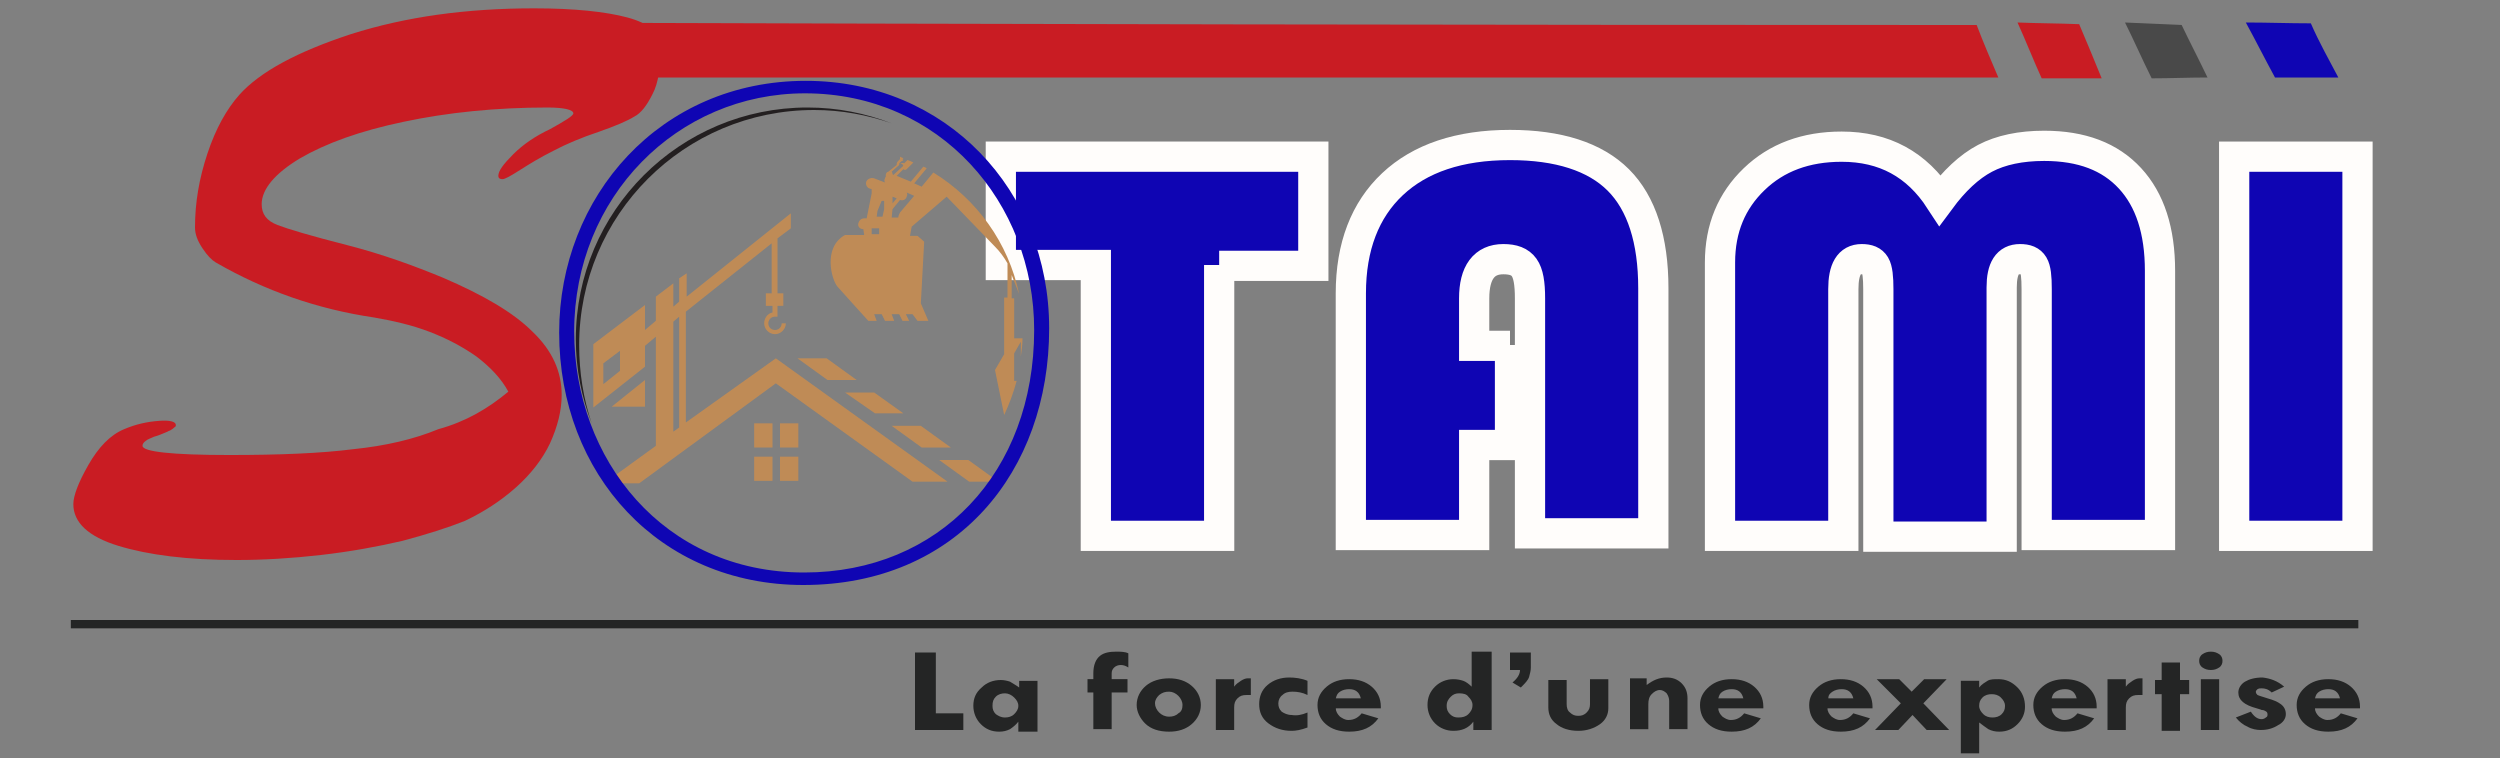 <svg xml:space="preserve" style="enable-background:new 0 0 300 91;" viewBox="0 0 300 91" y="0px" x="0px" xmlns:xlink="http://www.w3.org/1999/xlink" xmlns="http://www.w3.org/2000/svg" version="1.1">
<rect x="0" y="0" width="300" height="91" fill="#808080" stroke="none"/>
<style type="text/css">
	.st0{fill:#C91C23;}
	.st1{fill:#494949;}
	.st2{fill:#0F05B3;}
	.st3{fill:#0F05B3;stroke:#FFFDFB;stroke-width:3.628;stroke-miterlimit:10;}
	.st4{fill:#231F20;}
	.st5{fill:#BF8B56;}
	.st6{fill:#242525;}
</style>
<g id="BACKGROUND">
</g>
<g id="OBJECTS">
</g>
<g id="TEXTS">
	<g>
		<g>
			<path d="M239.8,9.3c-59.4,0-118.7,0-178.1,0c-0.8-2.2-1.6-4.4-2.4-6.6C118.6,2.9,177.9,3,237.2,3
				C238,5.1,238.9,7.2,239.8,9.3z" class="st0"></path>
			<path d="M252.2,9.4c-2.4,0-4.8,0-7.2,0c-1-2.2-1.9-4.5-2.9-6.7c2.5,0.1,4.9,0.1,7.4,0.2C250.4,5,251.3,7.2,252.2,9.4
				z" class="st0"></path>
			<path d="M264.9,9.3c-2.2,0-4.5,0.1-6.7,0.1c-1.1-2.2-2.1-4.5-3.2-6.7c2.3,0.1,4.5,0.2,6.8,0.3
				C262.8,5.1,263.9,7.2,264.9,9.3z" class="st1"></path>
			<path d="M280.6,9.3c-2.5,0-5.1,0-7.6,0c-1.2-2.2-2.3-4.4-3.5-6.6c2.6,0,5.2,0.1,7.8,0.1
				C278.3,5.1,279.5,7.2,280.6,9.3z" class="st2"></path>
		</g>
		<g>
			<g>
				<path d="M61,47c-0.8-1.5-2.1-2.9-3.8-4.2c-1.7-1.2-3.6-2.2-5.7-3c-2.1-0.8-4.3-1.3-6.6-1.7c-6.8-1-13.1-3.2-19-6.6
					c-0.5-0.3-1-0.8-1.6-1.7c-0.6-0.9-0.9-1.7-0.9-2.5c0-3,0.5-5.9,1.5-8.9c1-3,2.3-5.3,3.8-7c2.5-2.8,7-5.2,13.4-7.3
					C48.7,2,56,1,64.1,1c4.8,0,8.6,0.4,11.2,1.1c2.6,0.7,4,1.9,4,3.4c0,2.5-0.3,4.5-1,5.8c-0.7,1.4-1.4,2.3-2.2,2.7
					c-0.8,0.5-2.2,1.1-4.2,1.8c-2.1,0.7-4,1.5-5.5,2.3c-1.6,0.8-2.9,1.6-4,2.3c-1.1,0.7-1.8,1.1-2.1,1.1c-0.3,0-0.5-0.1-0.5-0.4
					c0-0.6,0.6-1.4,1.8-2.6c1.2-1.2,2.7-2.2,4.4-3c1.8-1,2.8-1.6,2.8-1.9c0-0.4-1-0.7-3.1-0.7c-6.2,0-12,0.6-17.2,1.7
					c-5.3,1.1-9.4,2.6-12.5,4.4c-3,1.8-4.6,3.7-4.6,5.5c0,1.2,0.6,2,1.9,2.5c1.3,0.5,4,1.3,8.3,2.4c4.3,1.1,8.1,2.5,11.5,3.9
					c4.9,2.1,8.5,4.2,10.8,6.5c2.4,2.3,3.5,4.8,3.5,7.6c0,1.9-0.5,3.8-1.4,5.8c-0.9,1.9-2.3,3.7-4.1,5.3c-1.8,1.6-3.8,2.9-6.1,4
					c-2,0.8-4.5,1.6-7.5,2.4c-3,0.7-6.3,1.3-9.8,1.7c-3.5,0.4-6.9,0.6-10.1,0.6c-5.9,0-10.6-0.6-14.2-1.7c-3.6-1.1-5.4-2.8-5.4-5
					c0-1,0.6-2.6,1.8-4.7c1.2-2.1,2.6-3.6,4.3-4.3c1.4-0.6,2.8-0.9,4.2-1c1.3-0.1,2,0.1,2,0.5c0,0.1,0,0.2-0.2,0.3
					c-0.1,0.1-0.2,0.2-0.4,0.3c-0.1,0.1-0.3,0.1-0.4,0.2c-0.7,0.3-1.2,0.5-1.6,0.6c-0.4,0.2-0.8,0.3-1,0.5c-0.3,0.2-0.4,0.4-0.4,0.6
					c0,0.7,3.5,1.1,10.4,1.1c6,0,11-0.2,14.9-0.7c3.9-0.4,7.3-1.2,10.2-2.4C55.9,50.6,58.6,49,61,47z" class="st0"></path>
			</g>
		</g>
		<path d="M146.3,31.8v32.5h-14.8V31.8h-11.4V18.8h37.5v13.1H146.3z" class="st3"></path>
		<path d="M181.2,41.4v12h-4.3v10.8h-14.8v-29c0-5.6,1.7-10,5-13.1c3.3-3.1,8-4.7,14.1-4.7c5.8,0,10.2,1.4,13,4.2
			c2.8,2.8,4.2,7.2,4.2,13v29.4h-14.8V35.8c0-1.8-0.2-3-0.7-3.7c-0.5-0.7-1.3-1-2.5-1c-2.3,0-3.5,1.6-3.5,4.7v5.7H181.2z" class="st3"></path>
		<path d="M206.4,64.3V31.5c0-4.1,1.4-7.4,4.1-10c2.7-2.6,6.2-3.9,10.5-3.9c5.1,0,9,2.1,11.8,6.4c1.7-2.3,3.5-4,5.4-5
			c1.9-1,4.3-1.5,7.1-1.5c4.5,0,7.9,1.3,10.3,3.9c2.4,2.6,3.6,6.3,3.6,11.1v31.7h-14.8V34.7c0-1.5-0.1-2.4-0.4-2.9
			c-0.3-0.5-0.8-0.7-1.6-0.7c-1.5,0-2.2,1.1-2.2,3.4v29.9h-14.8V34.7c0-1.4-0.1-2.4-0.4-2.9c-0.3-0.5-0.8-0.7-1.6-0.7
			c-1.5,0-2.2,1.2-2.2,3.6v29.6H206.4z" class="st3"></path>
		<path d="M282.9,18.8v45.5h-14.8V18.8H282.9z" class="st3"></path>
		<g>
			<g>
				<g>
					<g>
						<g>
							<path d="M69.5,41.4c0-15.6,12.6-28.2,28.2-28.2c3.3,0,6.4,0.6,9.3,1.6c-3.1-1.2-6.5-1.9-10.1-1.9
								c-15.3,0-27.8,12.4-27.8,27.8c0,3.6,0.7,7,1.9,10.1C70,47.8,69.5,44.7,69.5,41.4z" class="st4"></path>
						</g>
						<g>
							<g>
								<g>
									<path d="M122.3,35.3c-1.3-6.2-5.1-11.4-10.3-14.6l-1.4,1.7l-0.9-0.4l1.5-1.8c-0.1-0.1-0.2-0.1-0.4-0.2
										l-1.5,1.8l-1.7-0.7l0.8-0.8c0,0,0.2,0.2,0.4,0c0.2-0.2,0.3-0.3,0.3-0.3l0.5-0.5c-0.2-0.1-0.4-0.2-0.7-0.3l-0.4,0.4
										c0,0-0.2-0.1-0.5,0c0,0,0.3,0,0.4,0.3l-1.2,1.1l-0.1-0.1c0,0,0-0.2-0.1-0.3l0.9-0.8l0-0.1c0,0,0-0.1,0.1-0.2
										c0.2-0.2,0.3-0.2,0.3-0.2l0.1-0.1l-0.1-0.1c0,0,0,0,0.1-0.1c-0.1-0.1-0.3-0.1-0.4-0.2c0,0,0,0,0,0C108,19,108,19,108,19.1
										c0,0-0.1,0.1-0.2,0.2c-0.2,0.2-0.2,0.3-0.2,0.5l-1,0.8c-0.4,0.1-0.3,0.6-0.3,0.6l0,0c0,0-0.1,0.1-0.1,0.2
										c-0.1,0.2-0.1,0.3,0,0.5l-1.3-0.5c-0.3-0.1-0.7,0-0.9,0.3c-0.2,0.3,0,0.8,0.3,0.9l0.3,0.1v0.5l-0.6,3h-0.3
										c-0.3,0-0.6,0.2-0.7,0.6c-0.1,0.4,0.2,0.7,0.6,0.7l0.1,0.7h-2.3c-2.7,1.5-1.6,5.4-0.9,6.2c0.7,0.8,3.7,4.1,3.7,4.1h1
										l-0.3-0.8h0.9l0.4,0.8h0.3h0.8l-0.3-0.8h0.9l0.4,0.8h0.6h0.2l-0.4-0.8h0.8l0.6,0.8h0.5h0.8l-0.9-2.1l0.4-7.4l-0.8-0.7h-0.9
										l0.2-1.1c0,0,0,0,0,0l4.2-3.6l5.8,6c0.6,0.6,1.1,1.3,1.5,2v4.1h-0.4v6.8l-1.1,1.9l1.1,5.4c0.6-1.3,1.1-2.6,1.5-4.1h-0.3
										v-3.3l0.8-1.4v1.8c0.1-0.7,0.2-1.5,0.2-2.2h-1v-4.8h-0.3V33L122.3,35.3z M105.5,28.1h-0.9l0-0.7h0.9L105.5,28.1z M105.9,26
										h-0.7l0.1-0.7l0.5-1.2h0.3l0,1L105.9,26z M107.1,23.6l0.5,0.2l-0.5,0.6L107.1,23.6z M108,25.5c-0.1,0.2-0.2,0.4-0.2,0.6
										c-0.1,0-0.1,0-0.2,0H107l0.1-1L108,24c0.3,0.1,0.7,0,0.8-0.4c0.1-0.2,0.1-0.3,0-0.5l0.9,0.4L108,25.5z" class="st5"></path>
								</g>
							</g>
						</g>
						<g>
							<polygon points="102.8,45.6 99.2,43 95.7,43 99.3,45.6" class="st5"></polygon>
							<polygon points="105,49.6 108.4,49.6 104.9,47.1 101.4,47.1" class="st5"></polygon>
							<polygon points="110.6,53.7 114.1,53.7 110.5,51.1 107,51.1" class="st5"></polygon>
							<polygon points="116.2,55.2 112.7,55.2 116.3,57.8 119.8,57.8" class="st5"></polygon>
							<path d="M82.3,50.7V37.4l10.3-8.2v6h-0.7v1.5h0.8v0.8c-0.6,0.1-1,0.7-1,1.3c0,0.7,0.6,1.3,1.3,1.3
								c0.7,0,1.3-0.6,1.3-1.3h-0.5c0,0.4-0.3,0.8-0.8,0.8c-0.4,0-0.8-0.3-0.8-0.8c0-0.4,0.3-0.8,0.8-0.8h0.3v-1.3H94v-1.5h-0.7
								v-6.6l1.6-1.2l0-1.8l-12.5,10v-2.8l-0.9,0.6v2.8l-0.7,0.6V34l-2.1,1.6v2.9l-1.3,1.1v-3l-6.2,4.7v7.6l6.2-4.9v-2.5l1.3-1.1
								v13.1l-6.2,4.5h4.2L93.1,46l16.4,11.8h4.2L93.1,43L82.3,50.7z M74.4,44.5l-2,1.6v-2.5l2-1.5V44.5z M80.8,38.6l0.7-0.6v13.3
								l-0.7,0.5V38.6z" class="st5"></path>
							<rect height="2.9" width="2.2" class="st5" y="50.8" x="90.5"></rect>
							<rect height="2.9" width="2.2" class="st5" y="50.8" x="93.6"></rect>
							<rect height="2.9" width="2.2" class="st5" y="54.8" x="90.5"></rect>
							<rect height="2.9" width="2.2" class="st5" y="54.8" x="93.6"></rect>
							<polygon points="73.4,48.8 77.4,48.8 77.4,45.6" class="st5"></polygon>
						</g>
					</g>
				</g>
			</g>
			<g>
				<path d="M125.9,39.4c0,17.2-11.1,30.8-29.5,30.8c-17.3,0-29.3-13.3-29.3-30.3c0-16.3,12.1-30.2,29.6-30.2
					C113.5,9.7,125.9,22.8,125.9,39.4z M68.9,39.8c0,15.3,10.7,28.9,27.6,28.9c16.2,0,27.6-12,27.6-29.1c0-15.3-11.3-28.4-27.5-28.4
					C81.3,11.2,68.9,23.6,68.9,39.8z" class="st2"></path>
			</g>
		</g>
		<g>
			<g>
				<path d="M109.9,78.3h2.4v7.3h3.3v2h-5.8V78.3z" class="st6"></path>
				<path d="M122.2,87.6v-1h0c-0.3,0.4-0.7,0.7-1,0.9c-0.4,0.2-0.8,0.3-1.3,0.3c-0.9,0-1.6-0.3-2.2-0.9
					c-0.6-0.6-0.9-1.4-0.9-2.2c0-0.9,0.3-1.6,1-2.2c0.6-0.6,1.4-0.9,2.3-0.9c0.4,0,0.8,0.1,1.1,0.2c0.3,0.2,0.7,0.4,1.1,0.7v-0.8
					h2.2v6.1H122.2z M120.6,83.2c-0.4,0-0.8,0.1-1.1,0.4c-0.3,0.3-0.4,0.6-0.4,1.1c0,0.4,0.1,0.7,0.4,1c0.3,0.2,0.6,0.4,1.1,0.4
					c0.4,0,0.8-0.1,1.1-0.4c0.3-0.3,0.5-0.6,0.5-1c0-0.4-0.2-0.7-0.5-1C121.4,83.4,121,83.2,120.6,83.2z" class="st6"></path>
				<path d="M135.4,78.4v1.7c-0.3-0.2-0.6-0.3-0.9-0.3c-0.3,0-0.6,0.1-0.8,0.3c-0.2,0.2-0.3,0.4-0.3,0.7v0.7h1.9v1.6
					h-1.9v4.4h-2.2v-4.4h-0.7v-1.6h0.7v-0.7c0-1,0.3-1.7,0.8-2.1c0.5-0.4,1.2-0.5,1.9-0.5C134.5,78.2,135,78.2,135.4,78.4z" class="st6"></path>
				<path d="M136.4,84.6c0-0.9,0.4-1.7,1.1-2.3c0.7-0.6,1.7-0.9,2.8-0.9c1.1,0,2,0.3,2.7,0.9c0.7,0.6,1.1,1.4,1.1,2.3
					c0,0.9-0.4,1.7-1.1,2.3s-1.6,0.9-2.7,0.9c-1.2,0-2.2-0.3-2.9-1C136.8,86.2,136.4,85.4,136.4,84.6z M141.9,84.6
					c0-0.4-0.2-0.8-0.5-1.1c-0.3-0.3-0.7-0.5-1.1-0.5c-0.5,0-0.8,0.1-1.2,0.4c-0.3,0.3-0.5,0.6-0.5,1c0,0.4,0.2,0.8,0.5,1.1
					c0.3,0.3,0.7,0.5,1.2,0.5c0.4,0,0.8-0.1,1.1-0.4C141.8,85.4,141.9,85,141.9,84.6z" class="st6"></path>
				<path d="M148.1,81.5v0.9h0c0.2-0.3,0.5-0.5,0.8-0.7c0.3-0.2,0.6-0.3,0.8-0.3c0.1,0,0.3,0,0.4,0v2
					c-0.2,0-0.4,0-0.5,0c-0.5,0-0.8,0.1-1.1,0.4c-0.3,0.3-0.4,0.6-0.4,1.1v2.7h-2.2v-6.1H148.1z" class="st6"></path>
				<path d="M156.9,85.5v1.8c-0.8,0.3-1.4,0.4-1.9,0.4c-1.1,0-2-0.3-2.8-0.9s-1.1-1.4-1.1-2.3c0-0.9,0.3-1.7,1-2.3
					c0.7-0.6,1.6-0.9,2.6-0.9c0.7,0,1.5,0.1,2.2,0.4v1.7c-0.6-0.3-1.2-0.4-1.8-0.4c-0.5,0-0.9,0.1-1.2,0.4c-0.3,0.2-0.5,0.6-0.5,1
					c0,0.4,0.1,0.7,0.4,1c0.3,0.2,0.7,0.4,1.2,0.4C155.6,85.9,156.2,85.8,156.9,85.5z" class="st6"></path>
				<path d="M165.6,85h-5.3c0,0.4,0.2,0.7,0.5,1c0.3,0.2,0.6,0.4,1,0.4c0.7,0,1.2-0.3,1.6-0.8l2,0.6
					c-0.8,1.1-1.9,1.6-3.5,1.6c-1.2,0-2.1-0.3-2.8-0.9s-1-1.4-1-2.3c0-0.9,0.4-1.6,1.1-2.2s1.6-0.9,2.7-0.9c1.1,0,2,0.3,2.7,0.9
					c0.7,0.6,1.1,1.4,1.1,2.4V85z M160.3,83.8h3c-0.2-0.8-0.7-1.1-1.4-1.1c-0.4,0-0.8,0.1-1.1,0.3C160.5,83.2,160.4,83.4,160.3,83.8
					z" class="st6"></path>
				<path d="M176.8,78.2h2.2v9.4h-2.2v-1h0c-0.6,0.8-1.4,1.1-2.4,1.1c-0.8,0-1.6-0.3-2.2-0.9c-0.6-0.6-0.9-1.4-0.9-2.2
					c0-0.9,0.3-1.6,0.9-2.2c0.6-0.6,1.4-0.9,2.2-0.9c0.5,0,0.9,0.1,1.2,0.2c0.3,0.1,0.7,0.4,1,0.7V78.2z M175.1,83.2
					c-0.4,0-0.7,0.1-1,0.4c-0.3,0.3-0.5,0.6-0.5,1.1c0,0.4,0.1,0.7,0.4,1c0.3,0.3,0.6,0.4,1,0.4c0.5,0,0.9-0.1,1.2-0.4
					c0.3-0.3,0.5-0.6,0.5-1.1c0-0.4-0.2-0.7-0.5-1C176,83.3,175.6,83.2,175.1,83.2z" class="st6"></path>
				<path d="M181.2,78.3h2.5v1.8c0,0.4-0.1,0.7-0.2,1.1c-0.1,0.4-0.5,0.8-1,1.3l-1-0.6c0.6-0.5,0.9-1,0.9-1.5h-1.2V78.3
					z" class="st6"></path>
				<path d="M185.8,81.6h2.2v2.9c0,0.4,0.1,0.8,0.4,1c0.3,0.3,0.6,0.4,1,0.4c0.4,0,0.7-0.1,1-0.4c0.3-0.3,0.4-0.6,0.4-1
					v-3h2.2v3.5c0,0.7-0.3,1.4-1,1.9c-0.7,0.5-1.6,0.8-2.6,0.8c-1.1,0-2-0.3-2.6-0.8c-0.7-0.5-1-1.2-1-2V81.6z" class="st6"></path>
				<path d="M197.6,81.5v0.7c0.8-0.6,1.5-0.9,2.4-0.9c0.7,0,1.3,0.2,1.8,0.7c0.5,0.5,0.7,1.1,0.7,1.8v3.7h-2.2v-3.4
					c0-0.3-0.1-0.6-0.3-0.9c-0.2-0.2-0.5-0.4-0.8-0.4c-0.4,0-0.7,0.2-1,0.5c-0.3,0.3-0.4,0.7-0.4,1.2v3h-2.2v-6.1H197.6z" class="st6"></path>
				<path d="M211.5,85h-5.3c0,0.4,0.2,0.7,0.5,1c0.3,0.2,0.6,0.4,1,0.4c0.7,0,1.2-0.3,1.6-0.8l2,0.6
					c-0.8,1.1-1.9,1.6-3.5,1.6c-1.2,0-2.1-0.3-2.8-0.9s-1-1.4-1-2.3c0-0.9,0.4-1.6,1.1-2.2c0.7-0.6,1.6-0.9,2.7-0.9
					c1.1,0,2,0.3,2.7,0.9c0.7,0.6,1.1,1.4,1.1,2.4V85z M206.2,83.8h3c-0.2-0.8-0.7-1.1-1.4-1.1c-0.4,0-0.8,0.1-1.1,0.3
					C206.4,83.2,206.3,83.4,206.2,83.8z" class="st6"></path>
				<path d="M224.6,85h-5.3c0,0.4,0.2,0.7,0.5,1c0.3,0.2,0.6,0.4,1,0.4c0.7,0,1.2-0.3,1.6-0.8l2,0.6
					c-0.8,1.1-1.9,1.6-3.5,1.6c-1.2,0-2.1-0.3-2.8-0.9s-1-1.4-1-2.3c0-0.9,0.4-1.6,1.1-2.2c0.7-0.6,1.6-0.9,2.7-0.9
					c1.1,0,2,0.3,2.7,0.9c0.7,0.6,1.1,1.4,1.1,2.4V85z M219.4,83.8h3c-0.2-0.8-0.7-1.1-1.4-1.1c-0.4,0-0.8,0.1-1.1,0.3
					C219.6,83.2,219.4,83.4,219.4,83.8z" class="st6"></path>
				<path d="M225.2,81.5h2.7l1.5,1.5l1.5-1.5h2.7l-2.8,2.9l3.1,3.2h-2.7l-1.7-1.8l-1.7,1.8H225l3.1-3.2L225.2,81.5z" class="st6"></path>
				<path d="M237.5,81.6v0.9h0c0.3-0.4,0.7-0.6,1-0.8c0.3-0.2,0.8-0.2,1.3-0.2c0.9,0,1.6,0.3,2.3,1
					c0.6,0.6,0.9,1.4,0.9,2.3c0,0.8-0.3,1.5-0.9,2.1c-0.6,0.6-1.3,0.9-2.2,0.9c-0.5,0-0.9-0.1-1.3-0.3c-0.3-0.2-0.7-0.5-1.1-0.8h0
					v3.7h-2.2v-8.7H237.5z M240.6,84.7c0-0.4-0.2-0.7-0.5-1c-0.3-0.3-0.7-0.4-1.1-0.4c-0.4,0-0.8,0.1-1.1,0.4
					c-0.3,0.3-0.4,0.6-0.4,1c0,0.4,0.2,0.7,0.5,1c0.3,0.3,0.7,0.4,1.1,0.4c0.4,0,0.8-0.1,1.1-0.4C240.5,85.4,240.6,85.1,240.6,84.7z" class="st6"></path>
				<path d="M251.5,85h-5.3c0,0.4,0.2,0.7,0.5,1c0.3,0.2,0.6,0.4,1,0.4c0.7,0,1.2-0.3,1.6-0.8l2,0.6
					c-0.8,1.1-1.9,1.6-3.5,1.6c-1.2,0-2.1-0.3-2.8-0.9s-1-1.4-1-2.3c0-0.9,0.4-1.6,1.1-2.2s1.6-0.9,2.7-0.9c1.1,0,2,0.3,2.7,0.9
					c0.7,0.6,1.1,1.4,1.1,2.4V85z M246.2,83.8h3c-0.2-0.8-0.7-1.1-1.4-1.1c-0.4,0-0.8,0.1-1.1,0.3C246.4,83.2,246.3,83.4,246.2,83.8
					z" class="st6"></path>
				<path d="M255.1,81.5v0.9h0c0.2-0.3,0.5-0.5,0.8-0.7c0.3-0.2,0.6-0.3,0.8-0.3c0.1,0,0.3,0,0.4,0v2
					c-0.2,0-0.4,0-0.5,0c-0.5,0-0.8,0.1-1.1,0.4c-0.3,0.3-0.4,0.6-0.4,1.1v2.7h-2.2v-6.1H255.1z" class="st6"></path>
				<path d="M259.4,79.5h2.2v2.1h1.1v1.7h-1.1v4.4h-2.2v-4.4h-0.8v-1.7h0.8V79.5z" class="st6"></path>
				<path d="M263.9,79.3c0-0.3,0.1-0.6,0.4-0.8c0.3-0.2,0.6-0.3,1-0.3c0.4,0,0.7,0.1,1,0.3c0.3,0.2,0.4,0.5,0.4,0.8
					c0,0.3-0.1,0.6-0.4,0.8c-0.3,0.2-0.6,0.3-1,0.3c-0.4,0-0.7-0.1-1-0.3C264,79.9,263.9,79.6,263.9,79.3z M264.1,81.5h2.2v6.1h-2.2
					V81.5z" class="st6"></path>
				<path d="M274.1,82.4l-1.5,0.7c-0.4-0.4-0.8-0.5-1.2-0.5c-0.2,0-0.3,0-0.5,0.1c-0.1,0.1-0.2,0.2-0.2,0.3
					c0,0.2,0.1,0.3,0.2,0.4c0.2,0.1,0.6,0.2,1.2,0.4c0.7,0.2,1.2,0.4,1.6,0.7c0.4,0.3,0.6,0.7,0.6,1.2c0,0.5-0.3,1-0.9,1.3
					c-0.6,0.4-1.3,0.6-2.1,0.6c-0.5,0-1.1-0.1-1.6-0.4c-0.5-0.2-1-0.6-1.4-1.1l1.8-0.7c0.4,0.6,0.8,0.9,1.3,0.9
					c0.2,0,0.4-0.1,0.5-0.2c0.2-0.1,0.2-0.2,0.2-0.4c0-0.2-0.1-0.3-0.3-0.4c-0.2-0.1-0.3-0.1-0.4-0.1c0,0-0.2-0.1-0.6-0.2
					c-1.5-0.4-2.2-1-2.2-1.9c0-0.5,0.3-1,0.8-1.3c0.5-0.3,1.2-0.5,2.1-0.5C272.4,81.4,273.3,81.7,274.1,82.4z" class="st6"></path>
				<path d="M283.1,85h-5.3c0,0.4,0.2,0.7,0.5,1c0.3,0.2,0.6,0.4,1,0.4c0.7,0,1.2-0.3,1.6-0.8l2,0.6
					c-0.8,1.1-1.9,1.6-3.5,1.6c-1.2,0-2.1-0.3-2.8-0.9s-1-1.4-1-2.3c0-0.9,0.4-1.6,1.1-2.2c0.7-0.6,1.6-0.9,2.7-0.9
					c1.1,0,2,0.3,2.7,0.9c0.7,0.6,1.1,1.4,1.1,2.4V85z M277.8,83.8h3c-0.2-0.8-0.7-1.1-1.4-1.1c-0.4,0-0.8,0.1-1.1,0.3
					C278,83.2,277.9,83.4,277.8,83.8z" class="st6"></path>
			</g>
		</g>
		<rect height="1" width="274.5" class="st6" y="74.4" x="8.5"></rect>
	</g>
</g>
</svg>
